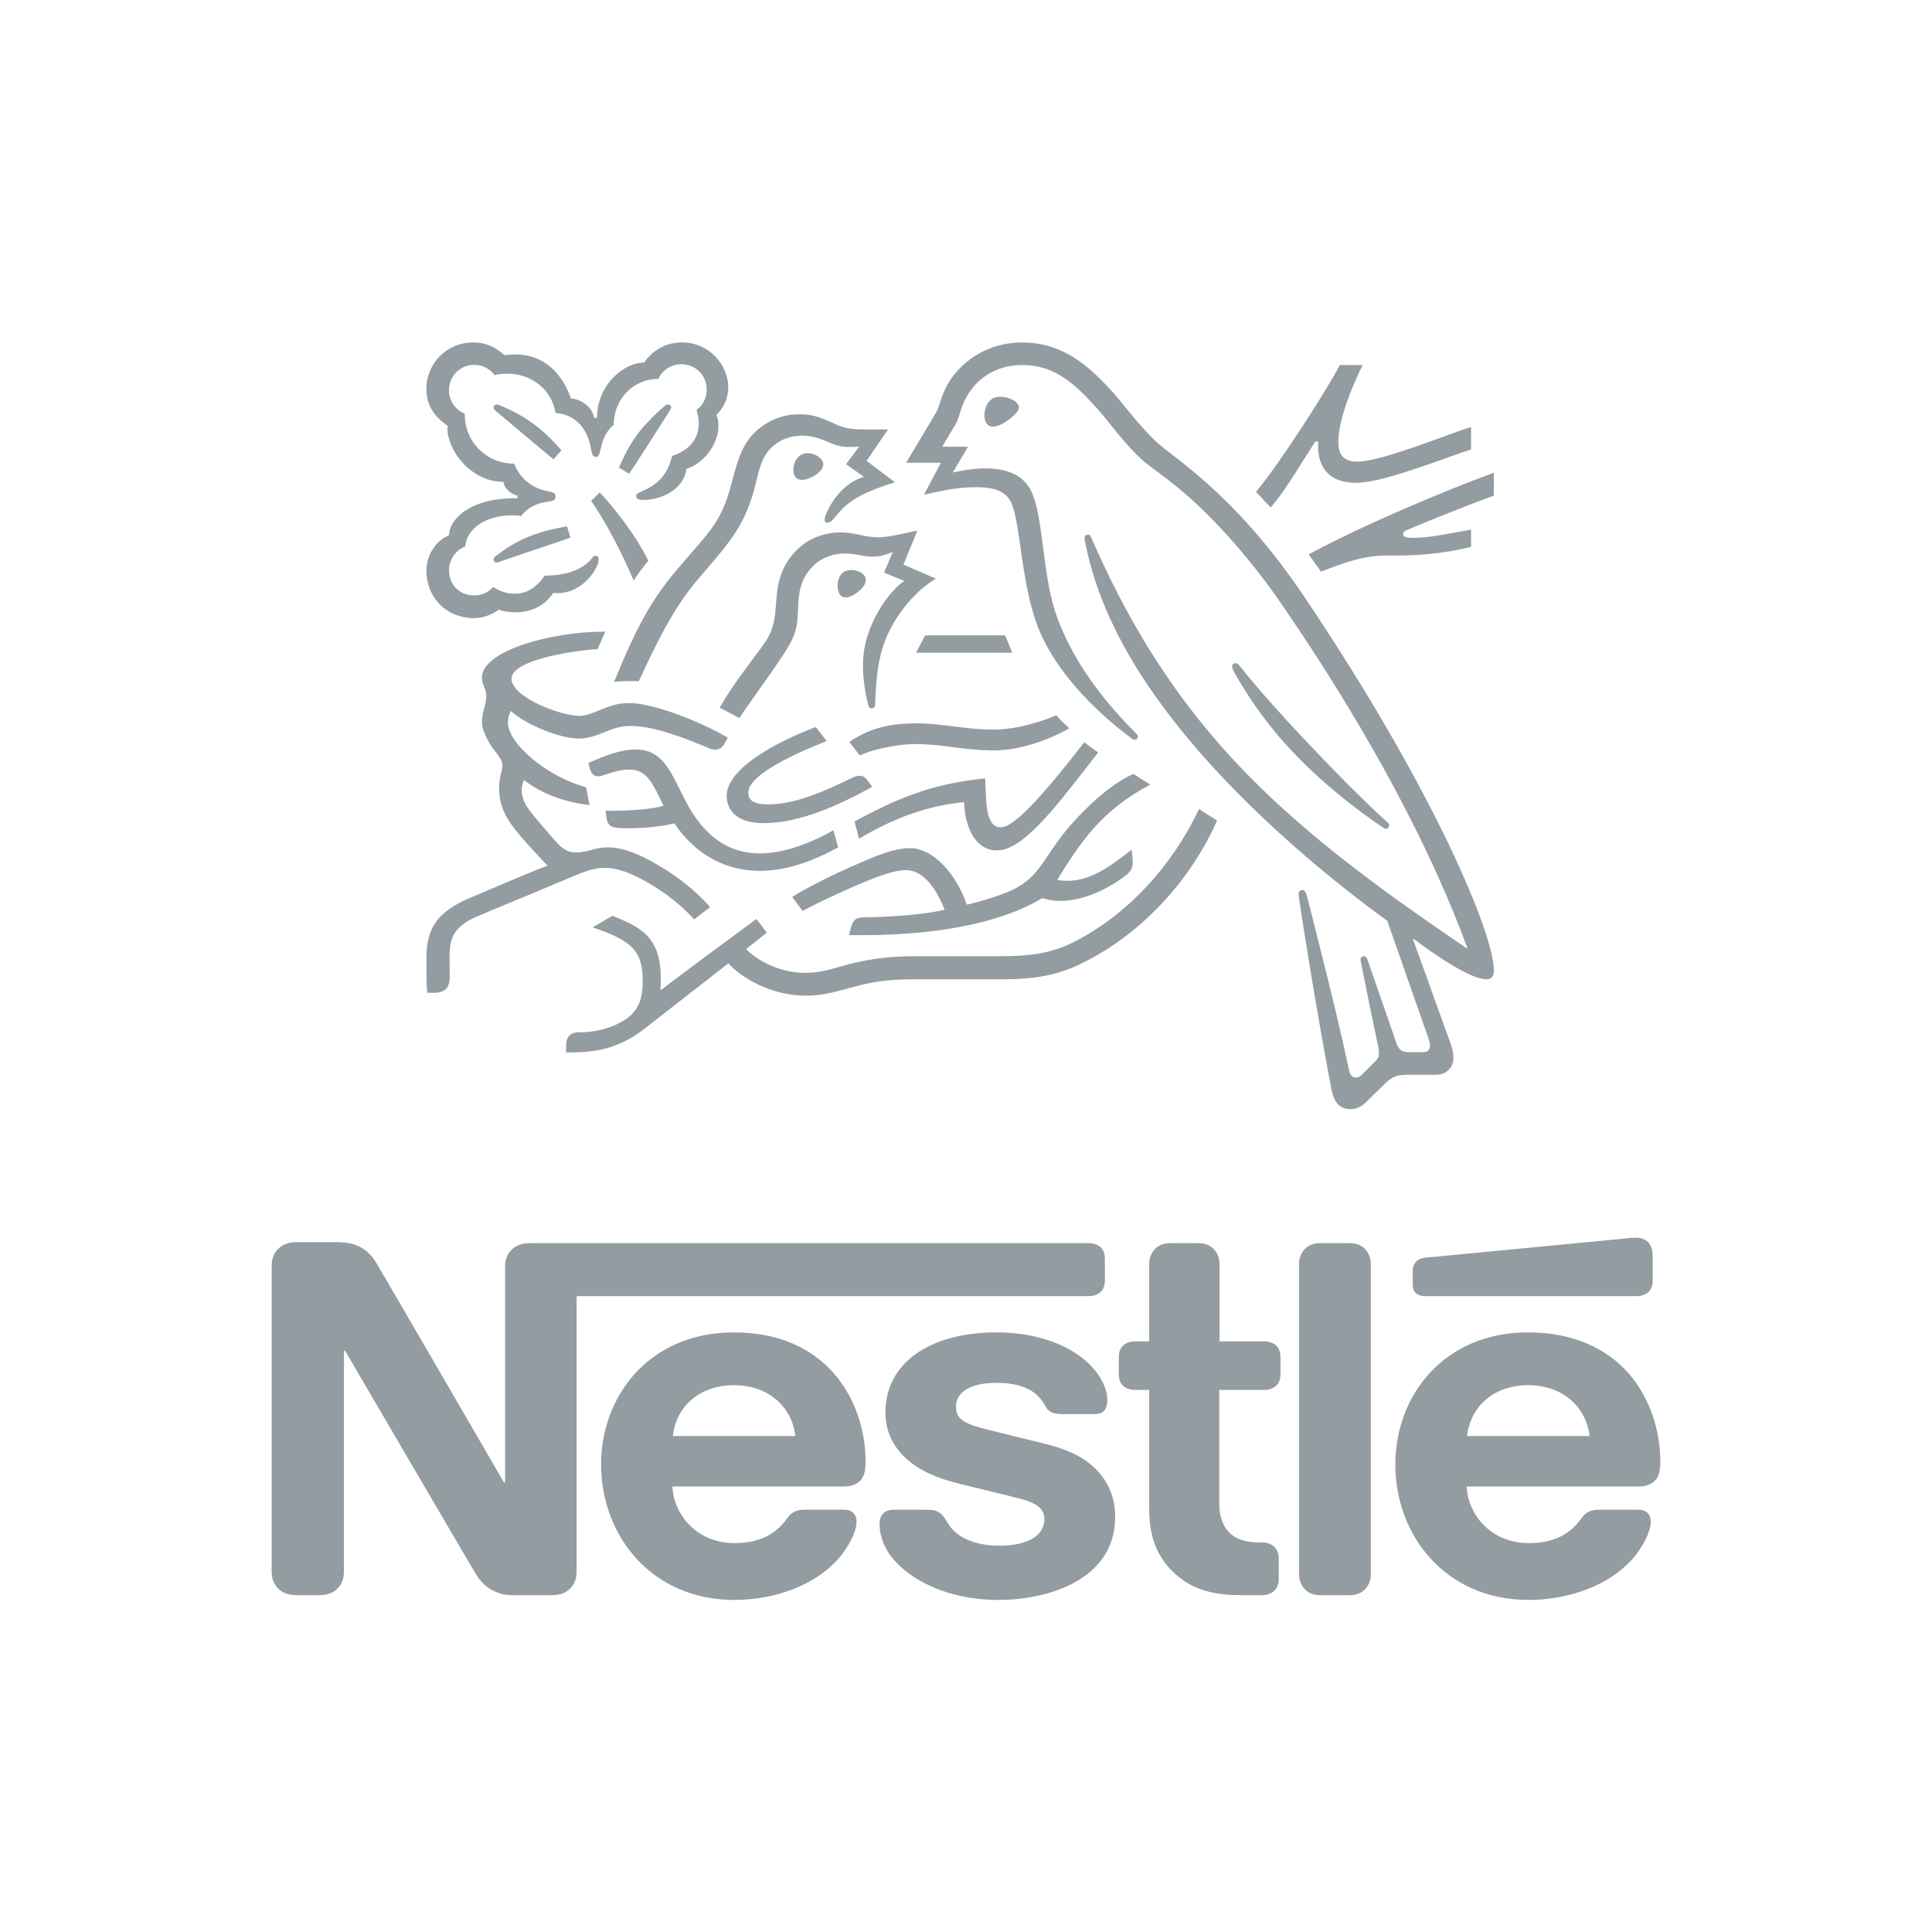 <?xml version="1.0" encoding="UTF-8"?>
<svg xmlns="http://www.w3.org/2000/svg" width="64" height="64" viewBox="0 0 64 64" fill="none">
  <rect x="0" y="0" width="64" height="64" fill="#333333" stroke="none"/>
  <g clip-path="url(#clip0_2824_738)">
    <rect width="64" height="64" fill="white"></rect>
    <path d="M43.218 19.786C40.898 16.331 38.859 15.167 38.285 14.619C37.656 14.015 37.175 13.33 36.87 13.001C36.19 12.26 35.31 11.345 33.864 11.345C32.467 11.345 31.544 12.253 31.244 13.038C31.157 13.262 31.088 13.536 31.026 13.635C30.889 13.86 30.272 14.912 30.016 15.329H31.17L30.608 16.387C31.263 16.244 31.731 16.138 32.354 16.138C32.91 16.138 33.308 16.269 33.483 16.617C33.808 17.265 33.808 19.225 34.356 20.701C34.868 22.088 36.115 23.446 37.518 24.485C37.537 24.497 37.556 24.504 37.581 24.504C37.649 24.504 37.693 24.454 37.693 24.404C37.693 24.367 37.68 24.342 37.649 24.311C36.477 23.141 35.523 21.846 35.011 20.427C34.506 19.045 34.587 17.102 34.144 16.237C33.851 15.665 33.228 15.516 32.654 15.516C32.192 15.516 31.762 15.609 31.562 15.652L32.067 14.799H31.213C31.394 14.482 31.581 14.189 31.675 14.015C31.755 13.865 31.787 13.679 31.887 13.424C32.211 12.608 32.928 12.092 33.864 12.092C35.036 12.092 35.722 12.845 36.402 13.598C36.714 13.947 37.225 14.675 37.817 15.216C38.223 15.59 38.996 16.007 40.187 17.234C40.873 17.943 41.672 18.864 42.513 20.097C45.526 24.497 47.502 28.375 48.606 31.401L48.588 31.413C45.426 29.272 42.688 27.249 40.481 24.753C38.915 22.979 37.556 20.925 36.37 18.304C36.289 18.13 36.221 17.968 36.146 17.8C36.115 17.732 36.084 17.712 36.034 17.712C35.972 17.712 35.928 17.756 35.928 17.818C35.928 17.887 35.959 18.036 36.028 18.335C36.658 21.049 38.404 23.483 40.269 25.506C42.127 27.517 44.228 29.247 45.956 30.505L47.303 34.351C47.334 34.445 47.372 34.545 47.372 34.638C47.372 34.706 47.353 34.762 47.309 34.8C47.272 34.837 47.222 34.856 47.11 34.856H46.705C46.53 34.856 46.461 34.831 46.399 34.781C46.336 34.731 46.293 34.656 46.261 34.569C46.143 34.208 45.432 32.185 45.295 31.774C45.27 31.7 45.226 31.675 45.176 31.675C45.114 31.675 45.071 31.725 45.071 31.78C45.071 31.831 45.089 31.886 45.121 32.061C45.301 32.982 45.513 34.015 45.6 34.408C45.638 34.588 45.681 34.757 45.681 34.881C45.681 34.992 45.657 35.055 45.563 35.148L45.145 35.572C45.046 35.671 44.989 35.696 44.908 35.696C44.809 35.696 44.727 35.627 44.69 35.453C44.216 33.243 43.499 30.505 43.312 29.745C43.268 29.578 43.237 29.484 43.137 29.484C43.05 29.484 43.019 29.546 43.019 29.621C43.019 29.676 43.031 29.745 43.037 29.795C43.15 30.579 43.605 33.437 44.097 36.045C44.185 36.493 44.353 36.742 44.74 36.742C44.915 36.742 45.083 36.673 45.239 36.524C45.495 36.269 45.569 36.2 45.875 35.901C46.093 35.69 46.243 35.603 46.617 35.603H47.54C47.758 35.603 47.877 35.547 47.983 35.447C48.083 35.354 48.145 35.223 48.145 35.036C48.145 34.843 48.095 34.688 48.027 34.495C47.79 33.86 47.029 31.712 46.804 31.108L46.823 31.096C47.602 31.687 48.737 32.441 49.236 32.441C49.392 32.441 49.486 32.372 49.486 32.129C49.486 30.984 47.578 26.272 43.218 19.786Z" fill="#939CA1"></path>
    <path d="M21.809 12.552C21.939 12.265 22.227 12.066 22.57 12.066C23.037 12.066 23.411 12.428 23.411 12.907C23.411 13.187 23.28 13.43 23.075 13.579C23.118 13.741 23.149 13.884 23.149 14.021C23.149 14.544 22.838 14.911 22.264 15.104C22.189 15.421 22.052 15.708 21.827 15.92C21.453 16.28 21.073 16.28 21.073 16.43C21.073 16.511 21.129 16.561 21.285 16.561C21.977 16.561 22.657 16.175 22.738 15.534C23.399 15.31 23.798 14.643 23.798 14.115C23.798 13.977 23.785 13.859 23.729 13.748C23.91 13.573 24.123 13.274 24.123 12.832C24.123 12.446 23.954 12.054 23.654 11.768C23.393 11.512 23.024 11.344 22.594 11.344C21.971 11.344 21.565 11.681 21.335 12.011C20.655 12.011 19.776 12.764 19.776 13.841H19.682C19.619 13.467 19.233 13.218 18.909 13.199C18.647 12.415 18.054 11.743 17.081 11.743C16.969 11.743 16.832 11.749 16.713 11.768C16.427 11.506 16.109 11.344 15.666 11.344C14.817 11.344 14.125 12.023 14.125 12.882C14.125 13.417 14.368 13.784 14.83 14.108C14.83 14.108 14.824 14.177 14.824 14.208C14.824 14.893 15.572 15.963 16.682 15.963C16.682 16.137 16.901 16.374 17.144 16.417V16.505H17.05C15.522 16.505 14.874 17.24 14.874 17.731C14.418 17.918 14.125 18.422 14.125 18.889C14.125 19.816 14.805 20.476 15.703 20.476C16.003 20.476 16.308 20.358 16.52 20.196C16.676 20.252 16.875 20.283 17.081 20.283C17.512 20.283 17.992 20.134 18.329 19.642C18.379 19.648 18.422 19.648 18.472 19.648C19.021 19.648 19.495 19.287 19.744 18.814C19.807 18.696 19.831 18.603 19.831 18.534C19.831 18.466 19.8 18.409 19.732 18.409C19.645 18.409 19.632 18.491 19.476 18.634C19.127 18.951 18.59 19.069 18.041 19.069C17.773 19.462 17.443 19.667 17.063 19.667C16.782 19.667 16.564 19.592 16.339 19.443C16.158 19.642 15.934 19.723 15.716 19.723C15.223 19.723 14.874 19.381 14.874 18.882C14.874 18.534 15.098 18.223 15.41 18.104C15.466 17.488 16.127 17.071 16.95 17.071C17.056 17.071 17.162 17.077 17.275 17.09C17.399 16.891 17.698 16.679 18.123 16.623C18.21 16.611 18.278 16.604 18.329 16.58C18.379 16.554 18.404 16.505 18.404 16.448C18.404 16.399 18.384 16.355 18.335 16.324C18.291 16.299 18.216 16.287 18.129 16.268C17.736 16.194 17.268 15.951 17.032 15.359C16.09 15.359 15.397 14.606 15.397 13.76V13.704C15.085 13.579 14.874 13.28 14.874 12.925C14.874 12.459 15.242 12.085 15.709 12.085C15.99 12.085 16.233 12.222 16.389 12.428C16.52 12.39 16.669 12.378 16.813 12.378C17.512 12.378 18.26 12.819 18.404 13.679C19.302 13.76 19.514 14.519 19.57 14.837C19.601 14.998 19.626 15.136 19.732 15.136C19.844 15.136 19.869 15.011 19.906 14.843C19.975 14.526 20.094 14.27 20.331 14.071C20.331 13.255 20.942 12.552 21.809 12.552Z" fill="#939CA1"></path>
    <path d="M23.623 17.432C23.33 17.849 23.119 18.055 22.451 18.839C21.572 19.879 21.11 20.719 20.343 22.586C20.468 22.574 20.649 22.562 20.848 22.562C20.948 22.562 21.029 22.562 21.16 22.567L21.254 22.368C21.684 21.447 22.264 20.202 23.075 19.243L23.355 18.914C24.191 17.937 24.708 17.357 25.033 16.025C25.145 15.552 25.239 15.13 25.557 14.824C25.843 14.55 26.205 14.432 26.573 14.432C26.885 14.432 27.116 14.507 27.453 14.649C27.758 14.78 27.87 14.806 28.195 14.806C28.307 14.806 28.388 14.799 28.463 14.793L28.026 15.378L28.619 15.795C27.877 16.013 27.484 16.729 27.352 17.059C27.328 17.127 27.316 17.171 27.316 17.215C27.316 17.265 27.34 17.314 27.415 17.314C27.496 17.314 27.558 17.252 27.664 17.127C28.026 16.692 28.314 16.392 29.647 15.976L28.706 15.266L29.417 14.227H28.75C28.326 14.227 28.045 14.22 27.677 14.052C27.178 13.822 26.922 13.723 26.48 13.723C25.937 13.723 25.444 13.915 25.039 14.289C24.571 14.718 24.427 15.291 24.26 15.92C24.128 16.405 23.973 16.941 23.623 17.432Z" fill="#939CA1"></path>
    <path d="M25.058 21.671C24.702 22.151 24.215 22.779 23.841 23.445C23.96 23.502 24.353 23.713 24.491 23.788C24.921 23.14 25.52 22.344 25.912 21.74C26.268 21.192 26.411 20.956 26.436 20.221C26.442 20.096 26.442 19.978 26.454 19.86C26.486 19.48 26.586 19.094 26.947 18.74C27.215 18.471 27.602 18.335 27.989 18.335C28.363 18.335 28.581 18.44 28.905 18.44C29.136 18.44 29.304 18.385 29.454 18.329L29.573 18.285L29.286 18.971L29.959 19.244C29.529 19.511 28.587 20.663 28.587 22.026C28.587 22.518 28.662 22.972 28.768 23.377C28.781 23.42 28.806 23.464 28.874 23.464C28.937 23.464 28.98 23.427 28.987 23.358L28.993 23.215C29.012 22.798 29.043 22.139 29.211 21.547C29.492 20.551 30.246 19.617 31.001 19.169L29.928 18.702L30.39 17.576L29.885 17.682C29.579 17.744 29.355 17.799 29.087 17.799C28.912 17.799 28.712 17.775 28.476 17.718C28.294 17.675 28.101 17.638 27.827 17.638C27.334 17.638 26.804 17.824 26.442 18.173C25.781 18.802 25.744 19.48 25.7 20.084C25.644 20.887 25.494 21.086 25.058 21.671Z" fill="#939CA1"></path>
    <path d="M41.06 22.051C41.017 21.995 40.979 21.97 40.93 21.97C40.855 21.97 40.817 22.02 40.817 22.076C40.817 22.163 40.879 22.269 41.036 22.531C41.51 23.334 42.096 24.143 42.819 24.903C43.599 25.73 44.515 26.502 45.495 27.193L45.8 27.404C45.844 27.436 45.875 27.455 45.913 27.455C45.975 27.455 46.019 27.392 46.019 27.342C46.019 27.311 46.006 27.28 45.968 27.248C45.058 26.421 44.079 25.413 43.162 24.442C42.444 23.676 41.709 22.867 41.06 22.051Z" fill="#939CA1"></path>
    <path d="M20.992 19.231C21.085 19.076 21.366 18.696 21.478 18.578C20.998 17.607 20.212 16.68 19.869 16.312L19.582 16.592C19.913 17.071 20.468 17.999 20.992 19.231Z" fill="#939CA1"></path>
    <path d="M16.42 13.61C16.364 13.56 16.352 13.529 16.352 13.492C16.352 13.449 16.383 13.399 16.451 13.399C16.476 13.399 16.501 13.405 16.533 13.418C16.994 13.604 17.387 13.822 17.736 14.09C18.029 14.313 18.316 14.588 18.596 14.918L18.335 15.216C18.011 14.948 16.963 14.071 16.42 13.61Z" fill="#939CA1"></path>
    <path d="M20.842 15.696L20.505 15.49C20.723 14.974 20.992 14.501 21.309 14.146C21.534 13.891 21.746 13.685 21.983 13.48C22.039 13.436 22.07 13.399 22.126 13.399C22.189 13.399 22.233 13.449 22.233 13.498C22.233 13.523 22.22 13.554 22.195 13.592C21.815 14.183 21.073 15.354 20.842 15.696Z" fill="#939CA1"></path>
    <path d="M16.614 18.584C16.532 18.615 16.495 18.634 16.452 18.634C16.383 18.634 16.351 18.577 16.351 18.534C16.351 18.49 16.37 18.466 16.414 18.428C17.181 17.83 17.855 17.594 18.784 17.438L18.896 17.812L16.614 18.584Z" fill="#939CA1"></path>
    <path d="M32.61 13.754C32.61 13.536 32.722 13.143 33.128 13.143C33.265 13.143 33.396 13.174 33.502 13.224C33.652 13.293 33.751 13.392 33.751 13.498C33.751 13.61 33.639 13.723 33.471 13.86C33.296 14.002 33.072 14.133 32.891 14.133C32.673 14.133 32.61 13.927 32.61 13.754Z" fill="#939CA1"></path>
    <path d="M26.28 15.571C26.28 15.304 26.442 15.011 26.754 15.011C26.891 15.011 27.053 15.067 27.172 15.18C27.24 15.242 27.272 15.31 27.272 15.379C27.272 15.528 27.128 15.671 26.96 15.771C26.829 15.845 26.692 15.895 26.573 15.895C26.38 15.895 26.28 15.776 26.28 15.571Z" fill="#939CA1"></path>
    <path d="M27.746 19.412C27.746 19.35 27.752 19.275 27.777 19.2C27.827 19.038 27.933 18.883 28.195 18.883C28.314 18.883 28.444 18.914 28.55 18.989C28.644 19.051 28.681 19.132 28.681 19.213C28.681 19.48 28.232 19.792 28.007 19.792C27.845 19.792 27.746 19.636 27.746 19.412Z" fill="#939CA1"></path>
    <path d="M25.288 27.268C24.447 27.268 24.072 26.869 24.072 26.365C24.072 25.481 25.625 24.616 27.022 24.081L27.384 24.548C26.523 24.89 24.79 25.625 24.79 26.26C24.79 26.483 24.921 26.646 25.444 26.646C26.355 26.646 27.334 26.203 28.238 25.761C28.307 25.73 28.388 25.699 28.463 25.699C28.581 25.699 28.656 25.737 28.743 25.861L28.893 26.066C27.839 26.646 26.523 27.268 25.288 27.268Z" fill="#939CA1"></path>
    <path d="M27.608 27.504C26.785 27.965 25.931 28.27 25.176 28.27C24.334 28.27 23.586 27.909 22.962 26.969C22.701 26.57 22.495 26.073 22.245 25.631C21.946 25.108 21.621 24.828 21.054 24.828C20.537 24.828 20.031 25.039 19.495 25.27L19.52 25.388C19.564 25.581 19.638 25.718 19.819 25.718C19.9 25.718 19.981 25.681 20.025 25.668C20.324 25.575 20.542 25.493 20.848 25.493C21.316 25.493 21.54 25.768 21.858 26.44L21.977 26.689C21.652 26.801 20.892 26.857 20.324 26.857H20.056L20.1 27.125C20.119 27.237 20.162 27.33 20.256 27.374C20.368 27.43 20.53 27.436 20.811 27.436C21.522 27.436 22.039 27.349 22.338 27.274C23.106 28.413 24.16 28.849 25.176 28.849C26.043 28.849 26.923 28.531 27.765 28.071L27.608 27.504Z" fill="#939CA1"></path>
    <path d="M28.456 27.784L28.307 27.211C29.592 26.521 30.764 25.967 32.635 25.786C32.673 26.502 32.623 27.405 33.153 27.405C33.639 27.405 34.699 26.153 35.922 24.585C36.034 24.691 36.215 24.803 36.377 24.927L36.065 25.331C34.874 26.863 33.857 28.171 33.022 28.171C32.242 28.171 31.949 27.255 31.937 26.57C30.746 26.689 29.623 27.087 28.456 27.784Z" fill="#939CA1"></path>
    <path d="M44.958 15.291C44.472 15.291 44.334 15.023 44.334 14.644C44.334 13.86 44.827 12.733 45.139 12.091H44.384C43.992 12.851 42.445 15.285 41.609 16.293L42.089 16.809C42.538 16.312 43.031 15.465 43.567 14.631H43.667C43.667 14.675 43.661 14.724 43.661 14.768C43.661 15.472 44.023 15.994 44.914 15.994C45.463 15.994 46.324 15.72 47.135 15.446C47.808 15.216 48.426 14.98 48.731 14.893V14.146C48.382 14.251 47.671 14.525 46.935 14.781C46.162 15.048 45.401 15.291 44.958 15.291Z" fill="#939CA1"></path>
    <path d="M46.623 17.55C47.372 17.233 48.712 16.698 49.486 16.418V15.658C47.933 16.231 45.208 17.358 43.349 18.366C43.399 18.428 43.724 18.882 43.761 18.939C44.546 18.615 45.251 18.403 45.887 18.403C46.78 18.403 47.509 18.403 48.731 18.116V17.544C48.045 17.669 47.316 17.818 46.842 17.818C46.561 17.818 46.48 17.781 46.48 17.687C46.48 17.631 46.517 17.594 46.623 17.55Z" fill="#939CA1"></path>
    <path d="M30.645 21.049L30.346 21.622H33.533L33.296 21.049H30.645Z" fill="#939CA1"></path>
    <path d="M19.164 24.466C19.501 24.466 19.775 24.354 20.038 24.249C20.287 24.148 20.536 24.049 20.873 24.049C21.671 24.049 22.656 24.435 23.523 24.802C23.574 24.821 23.629 24.833 23.685 24.833C23.823 24.833 23.929 24.771 23.997 24.64L24.11 24.435C23.156 23.881 21.634 23.29 20.842 23.29C20.48 23.29 20.218 23.383 19.969 23.482C19.688 23.595 19.445 23.713 19.189 23.713C18.559 23.713 16.944 23.09 16.944 22.487C16.944 21.777 19.514 21.504 19.794 21.504L20.05 20.924C18.185 20.924 15.965 21.578 15.965 22.443C15.965 22.692 16.108 22.817 16.108 23.047C16.108 23.358 15.965 23.57 15.965 23.918C15.965 24.148 16.102 24.442 16.264 24.697C16.439 24.965 16.645 25.138 16.645 25.363C16.645 25.531 16.533 25.73 16.533 26.122C16.533 26.962 17.013 27.473 17.948 28.475L18.135 28.674C17.362 28.973 15.921 29.596 15.584 29.738C14.418 30.224 14.125 30.816 14.125 31.749C14.125 32.11 14.125 32.521 14.15 32.888H14.374C14.842 32.888 14.898 32.608 14.898 32.341C14.898 32.16 14.892 31.955 14.892 31.73C14.898 31.214 14.917 30.753 15.753 30.38C16.09 30.23 17.742 29.558 18.971 29.035C19.332 28.879 19.669 28.749 20.043 28.749C20.461 28.749 20.941 28.929 21.54 29.284C22.045 29.583 22.576 29.988 22.994 30.454L23.523 30.05C23.068 29.515 22.439 29.035 21.808 28.662C21.178 28.288 20.617 28.07 20.144 28.07C19.938 28.07 19.77 28.108 19.626 28.145C19.458 28.189 19.301 28.238 19.102 28.238C18.871 28.238 18.678 28.183 18.397 27.859C18.291 27.741 17.617 26.975 17.474 26.751C17.405 26.645 17.281 26.433 17.281 26.184C17.281 26.078 17.299 25.954 17.362 25.842C17.942 26.29 18.659 26.564 19.532 26.67L19.414 26.078C18.16 25.749 16.826 24.647 16.826 23.937C16.826 23.788 16.863 23.682 16.919 23.551C17.405 24 18.547 24.466 19.164 24.466Z" fill="#939CA1"></path>
    <path d="M28.139 24.578C28.924 24.024 29.735 23.962 30.39 23.962C30.783 23.962 31.244 24.018 31.731 24.08C32.124 24.13 32.479 24.168 32.903 24.168C33.757 24.168 34.618 23.856 34.992 23.694C35.098 23.825 35.279 24 35.423 24.124C35.242 24.236 34.095 24.858 32.922 24.858C32.404 24.858 31.912 24.797 31.487 24.74C31.113 24.691 30.708 24.647 30.315 24.647C29.885 24.647 29.018 24.771 28.482 25.027L28.139 24.578Z" fill="#939CA1"></path>
    <path d="M39.72 26.801C38.784 28.768 37.362 30.2 35.903 31.027C35.211 31.419 34.587 31.675 33.24 31.675H30.327C29.286 31.675 28.631 31.812 28.12 31.942C27.571 32.086 27.222 32.228 26.667 32.228C25.844 32.228 25.083 31.824 24.715 31.438L25.401 30.897L25.058 30.442C24.858 30.586 22.42 32.384 21.908 32.789L21.877 32.77C21.89 32.646 21.89 32.534 21.89 32.422C21.89 31.052 21.253 30.722 20.287 30.337L19.632 30.722C20.96 31.165 21.291 31.519 21.291 32.508C21.291 33.293 21.01 33.604 20.605 33.841C20.187 34.084 19.669 34.196 19.214 34.196C19.021 34.196 18.934 34.233 18.865 34.301C18.79 34.376 18.753 34.489 18.753 34.644V34.862H18.909C19.744 34.862 20.518 34.731 21.366 34.065L24.129 31.911C24.521 32.359 25.513 32.982 26.685 32.982C27.346 32.982 27.771 32.82 28.382 32.664C28.856 32.546 29.317 32.44 30.327 32.44H33.252C34.749 32.44 35.473 32.129 36.271 31.681C38.005 30.71 39.483 29.067 40.319 27.18C40.1 27.044 39.894 26.919 39.72 26.801Z" fill="#939CA1"></path>
    <path d="M35.023 29.142C35.778 27.934 36.451 26.863 38.104 25.992C37.929 25.886 37.68 25.724 37.549 25.637C36.907 25.917 36.271 26.477 35.729 27.044C34.481 28.338 34.593 29.085 33.277 29.59C32.947 29.714 32.541 29.851 32.024 29.97C31.718 29.029 30.951 28.096 30.14 28.096C29.579 28.096 28.93 28.388 28.182 28.718C27.303 29.104 26.498 29.546 26.243 29.714L26.586 30.175C26.848 30.031 27.602 29.658 28.357 29.334C29.012 29.054 29.604 28.824 30.003 28.824C30.645 28.824 31.063 29.552 31.294 30.137C30.452 30.337 29.067 30.386 28.65 30.386C28.456 30.386 28.388 30.417 28.319 30.474C28.257 30.529 28.207 30.629 28.176 30.766L28.126 30.978H28.575C30.908 30.978 33.109 30.611 34.524 29.752C34.724 29.808 34.899 29.845 35.123 29.845C35.934 29.845 36.77 29.403 37.294 28.998C37.48 28.855 37.524 28.724 37.524 28.581C37.524 28.513 37.518 28.451 37.511 28.388L37.487 28.146C36.739 28.736 36.115 29.179 35.342 29.179C35.205 29.179 35.105 29.166 35.023 29.142Z" fill="#939CA1"></path>
    <path d="M16.91 41.439C16.796 41.572 16.732 41.721 16.732 41.98V49.102H16.691C16.691 49.102 12.659 42.153 12.464 41.831C12.326 41.604 12.172 41.447 11.969 41.329C11.767 41.219 11.556 41.149 11.15 41.149H9.82C9.511 41.149 9.317 41.251 9.179 41.408C9.065 41.541 9 41.69 9 41.949V52.043C9 52.302 9.065 52.451 9.179 52.584C9.317 52.741 9.511 52.843 9.82 52.843H10.574C10.882 52.843 11.077 52.741 11.215 52.584C11.328 52.451 11.393 52.302 11.393 52.043V44.749H11.434C11.434 44.749 15.62 51.917 15.791 52.184C16.026 52.56 16.423 52.843 16.991 52.843H18.281C18.589 52.843 18.784 52.741 18.922 52.584C19.035 52.451 19.101 52.302 19.101 52.043V42.937H36.048C36.219 42.937 36.348 42.89 36.446 42.812C36.551 42.717 36.6 42.592 36.6 42.404V41.714C36.6 41.525 36.551 41.4 36.446 41.306C36.348 41.227 36.219 41.18 36.048 41.18H17.551C17.243 41.18 17.048 41.282 16.91 41.439ZM24.309 44.137C21.494 44.137 19.912 46.263 19.912 48.506C19.912 50.898 21.608 53 24.325 53C25.68 53 27.011 52.506 27.773 51.635C28.106 51.259 28.374 50.733 28.374 50.412C28.374 50.302 28.349 50.208 28.285 50.137C28.22 50.059 28.122 50.011 27.952 50.011H26.645C26.386 50.011 26.207 50.105 26.077 50.294C25.697 50.835 25.145 51.117 24.333 51.117C23.116 51.117 22.33 50.223 22.273 49.243H27.92C28.171 49.243 28.349 49.188 28.471 49.071C28.609 48.945 28.674 48.764 28.674 48.427C28.674 47.4 28.341 46.333 27.644 45.517C26.93 44.694 25.843 44.137 24.309 44.137ZM33.014 44.137C30.791 44.137 29.331 45.157 29.331 46.788C29.331 47.368 29.55 47.839 29.907 48.207C30.321 48.639 30.913 48.937 31.773 49.149L33.631 49.604C34.142 49.729 34.596 49.878 34.596 50.309C34.596 50.976 33.866 51.204 33.087 51.204C32.706 51.204 32.309 51.133 31.984 50.976C31.756 50.866 31.562 50.71 31.424 50.498C31.302 50.317 31.262 50.184 31.075 50.082C30.961 50.019 30.823 50.011 30.637 50.011H29.631C29.412 50.011 29.307 50.074 29.234 50.16C29.161 50.247 29.136 50.372 29.136 50.498C29.136 50.811 29.25 51.204 29.518 51.557C30.134 52.356 31.424 53 33.071 53C34.694 53 36.941 52.349 36.941 50.247C36.941 49.706 36.778 49.243 36.478 48.867C36.097 48.388 35.554 48.059 34.629 47.831L32.787 47.376C32.024 47.188 31.667 47.055 31.667 46.6C31.667 46.16 32.073 45.808 33.014 45.808C33.566 45.808 34.069 45.925 34.394 46.255C34.661 46.53 34.613 46.671 34.824 46.78C34.953 46.843 35.099 46.843 35.327 46.843H36.243C36.389 46.843 36.495 46.82 36.575 46.733C36.641 46.662 36.681 46.553 36.681 46.372C36.681 45.964 36.405 45.439 35.919 45.039C35.27 44.498 34.248 44.137 33.014 44.137ZM38.068 44.435H37.614C37.444 44.435 37.314 44.482 37.217 44.56C37.111 44.655 37.062 44.781 37.062 44.968V45.51C37.062 45.698 37.111 45.823 37.217 45.918C37.314 45.996 37.444 46.043 37.614 46.043H38.068V49.956C38.068 50.96 38.352 51.588 38.879 52.09C39.367 52.553 39.999 52.843 41.103 52.843H41.792C41.963 52.843 42.092 52.796 42.19 52.718C42.295 52.623 42.36 52.498 42.36 52.31V51.627C42.36 51.439 42.295 51.314 42.19 51.219C42.092 51.141 41.963 51.094 41.792 51.094H41.695C41.257 51.094 40.957 50.984 40.754 50.796C40.511 50.576 40.389 50.239 40.389 49.8V46.043H41.866C42.036 46.043 42.166 45.996 42.263 45.918C42.368 45.823 42.417 45.698 42.417 45.51V44.968C42.417 44.781 42.368 44.655 42.263 44.56C42.166 44.482 42.036 44.435 41.866 44.435H40.397V41.878C40.397 41.674 40.332 41.525 40.234 41.408C40.112 41.267 39.943 41.18 39.691 41.18H38.774C38.523 41.18 38.352 41.267 38.23 41.408C38.133 41.525 38.068 41.674 38.068 41.878V44.435ZM43.034 52.145C43.034 52.349 43.098 52.498 43.196 52.615C43.317 52.757 43.488 52.843 43.739 52.843H44.704C44.956 52.843 45.127 52.757 45.248 52.615C45.345 52.498 45.41 52.349 45.41 52.145V41.879C45.41 41.675 45.345 41.526 45.248 41.408C45.127 41.267 44.956 41.18 44.704 41.18H43.739C43.488 41.18 43.317 41.267 43.196 41.408C43.098 41.526 43.034 41.675 43.034 41.879V52.145ZM22.289 47.572C22.394 46.607 23.157 45.886 24.317 45.886C25.453 45.886 26.24 46.607 26.346 47.572H22.289ZM54.197 42.937C54.367 42.937 54.497 42.89 54.594 42.812C54.7 42.717 54.749 42.592 54.749 42.404V41.674C54.749 41.392 54.692 41.251 54.594 41.149C54.505 41.054 54.359 41 54.197 41C54.067 41 53.937 41.016 53.718 41.039L47.244 41.659C47.058 41.674 46.969 41.729 46.904 41.8C46.83 41.878 46.798 41.98 46.798 42.122V42.529C46.798 42.686 46.83 42.757 46.887 42.82C46.96 42.898 47.066 42.937 47.212 42.937H54.197ZM50.619 44.137C47.804 44.137 46.222 46.263 46.222 48.506C46.222 50.898 47.917 53 50.635 53C51.99 53 53.321 52.506 54.083 51.635C54.416 51.259 54.684 50.733 54.684 50.412C54.684 50.302 54.659 50.208 54.594 50.137C54.53 50.059 54.432 50.011 54.261 50.011H52.955C52.696 50.011 52.517 50.105 52.387 50.294C52.006 50.835 51.455 51.117 50.643 51.117C49.426 51.117 48.639 50.223 48.583 49.243H54.245C54.497 49.243 54.676 49.188 54.797 49.071C54.935 48.945 55 48.764 55 48.427C55 47.4 54.667 46.333 53.97 45.517C53.256 44.694 52.153 44.137 50.619 44.137ZM48.599 47.572C48.705 46.607 49.467 45.886 50.627 45.886C51.763 45.886 52.55 46.607 52.656 47.572H48.599Z" fill="#939CA1"></path>
  </g>
  <defs>
    <clipPath id="clip0_2824_738">
      <rect width="64" height="64" fill="white"></rect>
    </clipPath>
  </defs>
</svg>
